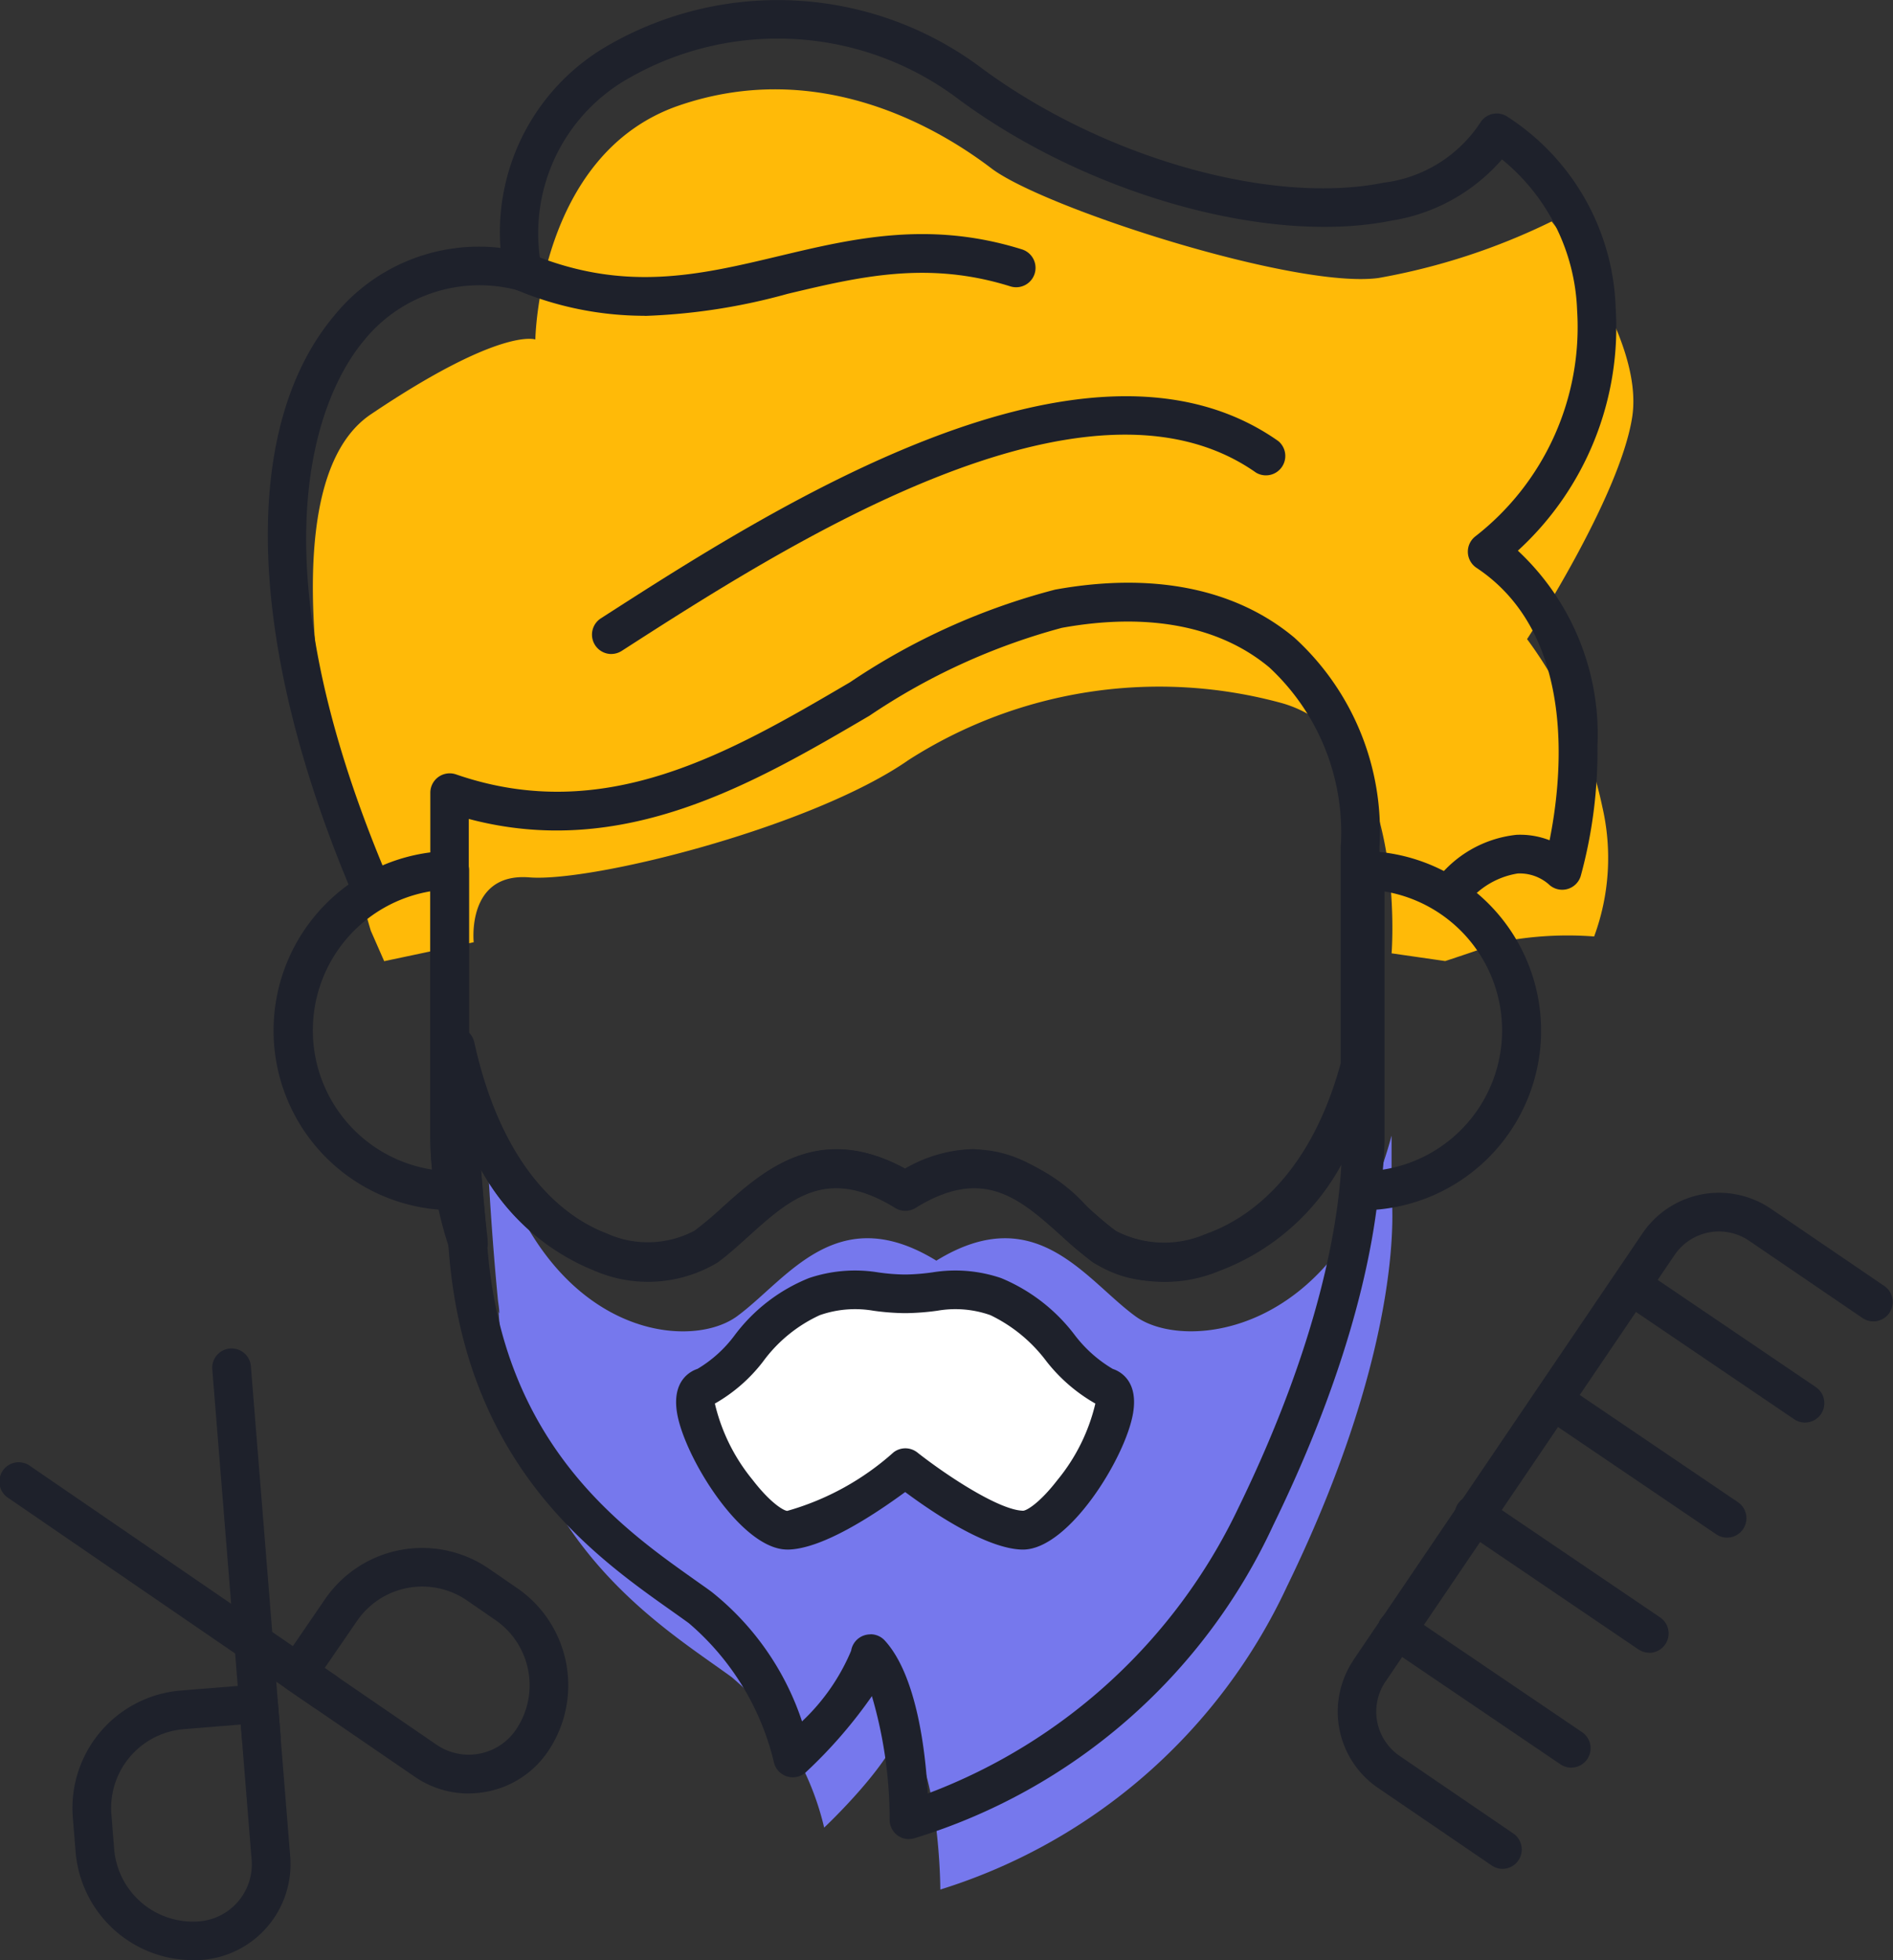 <svg id="Groupe_38" data-name="Groupe 38" xmlns="http://www.w3.org/2000/svg" xmlns:xlink="http://www.w3.org/1999/xlink" width="60.01" height="62.103" viewBox="0 0 60.01 62.103">
  <rect x="0" y="0" width="60.01" height="62.103" fill="#333333" stroke="none"/>
  <defs>
    <clipPath id="clip-path">
      <rect id="Rectangle_91" data-name="Rectangle 91" width="60.01" height="62.103" fill="none"/>
    </clipPath>
  </defs>
  <g id="Groupe_37" data-name="Groupe 37" clip-path="url(#clip-path)">
    <path id="Tracé_221" data-name="Tracé 221" d="M55.683,84.42a18.028,18.028,0,0,1-10.988,9.6s0-3.916-1.227-5.262c-.184,1.166-2.455,3.3-2.455,3.3a8.9,8.9,0,0,0-2.933-4.768c-2.261-1.648-6.919-4.35-7.389-11.594a.241.241,0,0,0,.024.07c0-.157-.034-.307-.049-.476-.184-1.908-.288-3.7-.34-4.768V70.3c-.025-.507-.034-.8-.034-.8,1.534,6.968,6.37,7.523,7.959,6.357s3.152-3.707,6.318-1.762c3.16-1.945,4.719.6,6.311,1.762C52.415,76.983,57.3,76.5,59,70.134v1.93s.537,4.446-3.317,12.356" transform="translate(-14.886 -34.154)" fill="#7678ed"/>
    <path id="Tracé_222" data-name="Tracé 222" d="M21.338,32.222s-4.133-13.577,0-16.36,5.216-2.372,5.216-2.372.089-5.882,4.554-7.413,8.254.736,9.9,1.989,9.641,3.832,12.273,3.476A20.626,20.626,0,0,0,58.772,9.75s2.952,3.636,2.553,6.2-3.332,7.033-3.332,7.033a13.755,13.755,0,0,1,2.387,5.321,7.19,7.19,0,0,1-.261,4.1,11.054,11.054,0,0,0-2.921.166c-.825.294-1.8.613-1.8.613l-1.7-.245s.543-6.766-3.464-7.923a14.738,14.738,0,0,0-11.844,1.795c-3.05,2.126-10.021,3.881-12.025,3.722S24.6,32.587,24.6,32.587l-2.838.6Z" transform="translate(-9.583 -2.734)" fill="#ffba08"/>
    <path id="Tracé_223" data-name="Tracé 223" d="M49.936,58.424a3.577,3.577,0,0,1-2.114-.6,12.555,12.555,0,0,1-.974-.82c-1.338-1.2-2.493-2.242-4.654-.91a.613.613,0,0,1-.643,0c-2.156-1.326-3.309-.294-4.643.9a12.19,12.19,0,0,1-.995.832,4.344,4.344,0,0,1-3.956.225,7.112,7.112,0,0,1-3.532-3.163c.044.58.1,1.193.158,1.821a.583.583,0,0,1,0,.06,1.705,1.705,0,0,0,.021.221c.006.043.011.087.016.132a.81.81,0,0,1,.009.12.614.614,0,0,1-1.2.166c-.006-.014-.011-.028-.015-.042a11.618,11.618,0,0,1-.428-1.7,10.184,10.184,0,0,1-.165-1.813V42.955a.614.614,0,0,1,.814-.58c4.725,1.633,8.674-.682,12.492-2.92a21.118,21.118,0,0,1,6.5-2.934c3.1-.562,5.72-.036,7.583,1.52a8.3,8.3,0,0,1,2.7,6.644v6.925a.621.621,0,0,1-.021.159c-1.165,4.361-3.68,5.833-5.075,6.324a5.74,5.74,0,0,1-1.884.331m-5.887-4.18a5.541,5.541,0,0,1,3.619,1.848c.307.276.6.538.879.742a3.328,3.328,0,0,0,2.866.1c1.159-.407,3.247-1.65,4.274-5.406V44.686a7.127,7.127,0,0,0-2.263-5.7c-1.576-1.315-3.85-1.75-6.578-1.254a20.3,20.3,0,0,0-6.1,2.785c-3.667,2.149-7.8,4.571-12.7,3.269v6.773a.609.609,0,0,1,.152.287c.933,4.235,3.031,5.617,4.2,6.064a3.172,3.172,0,0,0,2.8-.076,11.286,11.286,0,0,0,.892-.749c1.288-1.154,3.035-2.718,5.784-1.221a4.521,4.521,0,0,1,2.179-.618M56.3,51.611h0Z" transform="translate(-13.179 -17.84)" fill="#1e212b"/>
    <path id="Tracé_224" data-name="Tracé 224" d="M22.736,64.391c-.038,0-.076,0-.114,0a5.691,5.691,0,0,1,.02-11.379.592.592,0,0,1,.443.174.613.613,0,0,1,.185.439v8.441a8.919,8.919,0,0,0,.146,1.6.613.613,0,0,1-.568.724c-.038,0-.076,0-.113,0m-.692-10.1a4.465,4.465,0,0,0,.055,8.816,10.278,10.278,0,0,1-.055-1.047Z" transform="translate(-8.399 -26.05)" fill="#1e212b"/>
    <path id="Tracé_225" data-name="Tracé 225" d="M84.279,64.392c-.037,0-.076,0-.116,0a.614.614,0,0,1-.568-.724,8.908,8.908,0,0,0,.146-1.6v-8.44a.613.613,0,0,1,.185-.439.586.586,0,0,1,.443-.174,5.691,5.691,0,0,1,0,11.379c-.026,0-.057,0-.091,0m.689-10.1v7.768a10.289,10.289,0,0,1-.055,1.046,4.464,4.464,0,0,0,.055-8.814" transform="translate(-41.075 -26.05)" fill="#1e212b"/>
    <path id="Tracé_226" data-name="Tracé 226" d="M42.163,89.709a.614.614,0,0,1-.613-.614,13.844,13.844,0,0,0-.562-3.917A15.039,15.039,0,0,1,38.9,87.584a.614.614,0,0,1-1.02-.317,8.331,8.331,0,0,0-2.695-4.4c-.173-.126-.361-.259-.56-.4-2.469-1.746-6.6-4.665-7.064-11.6a.731.731,0,0,1,0-.083.577.577,0,0,1,.009-.1c0-.008,0-.016,0-.024-.01-.075-.019-.151-.025-.229-.172-1.749-.3-3.591-.345-4.793v-.247c-.021-.485-.03-.783-.03-.783a.614.614,0,0,1,1.212-.151c.939,4.26,3.052,5.64,4.229,6.083a3.116,3.116,0,0,0,2.764-.091c.277-.2.564-.462.867-.735,1.293-1.166,3.046-2.748,5.814-1.238,2.745-1.5,4.493.066,5.781,1.221a11.49,11.49,0,0,0,.892.749,3.331,3.331,0,0,0,2.87.1c1.167-.41,3.276-1.667,4.295-5.482a.614.614,0,0,1,1.207.159v1.894c.049.5.356,4.969-3.388,12.642a18.48,18.48,0,0,1-11.4,9.929.6.6,0,0,1-.141.017m.614-.614h0Zm-1.841-5.873a.613.613,0,0,1,.453.2c1.02,1.116,1.291,3.543,1.362,4.846A17.878,17.878,0,0,0,52.6,79.226h0c2.628-5.385,3.176-9.135,3.27-10.883A7.351,7.351,0,0,1,52,71.708a4.494,4.494,0,0,1-4-.269,12.188,12.188,0,0,1-.989-.827c-1.336-1.2-2.488-2.23-4.64-.9a.613.613,0,0,1-.643,0c-2.172-1.337-3.331-.292-4.671.916-.327.295-.635.574-.962.814a4.289,4.289,0,0,1-3.923.25A7.115,7.115,0,0,1,28.6,68.5c.048.6.1,1.215.163,1.825.005.07.012.123.019.175a2.679,2.679,0,0,1,.029.358.609.609,0,0,1-.01.11c.487,6.221,4.266,8.893,6.536,10.5.2.144.4.28.574.41a8.783,8.783,0,0,1,2.862,4.1A6.548,6.548,0,0,0,40.33,83.74a.614.614,0,0,1,.43-.492.6.6,0,0,1,.176-.026" transform="translate(-13.348 -31.44)" fill="#1e212b"/>
    <path id="Tracé_227" data-name="Tracé 227" d="M28.533,77a.614.614,0,0,1-.614-.614c0-.055,0-.111-.009-.167-.006-.073-.011-.147-.013-.222a.614.614,0,1,1,1.227-.026c0,.052.005.1.009.156.007.087.013.173.013.259a.614.614,0,0,1-.614.614" transform="translate(-13.71 -37.04)" fill="#1e212b"/>
    <path id="Tracé_228" data-name="Tracé 228" d="M53.718,87.969C52.549,87.941,50.343,86.26,50,85.99c-.329.251-2.547,1.951-3.725,1.979C45,88,42.562,83.781,43.605,83.443s2.047-2.455,3.516-2.872,1.672-.1,2.829-.089h.092c1.16-.015,1.4-.329,2.829.089s2.479,2.537,3.516,2.872S55,88,53.718,87.969" transform="translate(-21.304 -39.489)" fill="#fff"/>
    <path id="Tracé_229" data-name="Tracé 229" d="M45.667,87.99c-1.451,0-3.249-2.915-3.489-4.312-.182-1.057.448-1.348.645-1.412a4.026,4.026,0,0,0,1.167-1.05,5.5,5.5,0,0,1,2.37-1.828,4.573,4.573,0,0,1,2.185-.18,6.431,6.431,0,0,0,.82.068h.084a6.791,6.791,0,0,0,.823-.068,4.515,4.515,0,0,1,2.178.182,5.625,5.625,0,0,1,2.337,1.81,4.189,4.189,0,0,0,1.2,1.067c.2.064.824.353.643,1.409-.239,1.4-2.035,4.315-3.489,4.315h-.028c-1.137-.027-2.838-1.178-3.706-1.823-1.052.772-2.644,1.8-3.708,1.823h-.028m7.474-1.227h0Zm-9.77-3.394a5.943,5.943,0,0,0,1.194,2.41c.564.733.985.98,1.1.985a8.523,8.523,0,0,0,3.367-1.853.613.613,0,0,1,.753,0c.932.733,2.595,1.83,3.354,1.848h0c.114,0,.53-.247,1.086-.967a5.965,5.965,0,0,0,1.207-2.428,5.281,5.281,0,0,1-1.554-1.343,4.833,4.833,0,0,0-1.773-1.458,3.329,3.329,0,0,0-1.679-.141,8.087,8.087,0,0,1-.97.077h-.1a7.75,7.75,0,0,1-.97-.078,3.394,3.394,0,0,0-1.692.143A4.615,4.615,0,0,0,44.9,82.036a5.1,5.1,0,0,1-1.531,1.332" transform="translate(-20.712 -38.896)" fill="#1e212b"/>
    <path id="Tracé_230" data-name="Tracé 230" d="M54.154,28.96a.614.614,0,0,1-.467-1.011,3.679,3.679,0,0,1,2.595-1.5,2.577,2.577,0,0,1,1.045.173c.374-1.845.928-6.483-2.32-8.634A.614.614,0,0,1,54.966,17,8.4,8.4,0,0,0,58.2,9.83a6.458,6.458,0,0,0-2.382-4.78A5.84,5.84,0,0,1,52.3,6.993c-3.934.789-9.754-.87-13.838-3.946a9.509,9.509,0,0,0-10.3-.583A5.638,5.638,0,0,0,25.375,8.5a.614.614,0,0,1-.746.7,4.706,4.706,0,0,0-4.892,1.594c-1.016,1.208-3.957,6.02.829,17.183a.613.613,0,1,1-1.128.483C16.021,20.491,15.781,13.592,18.8,10a5.9,5.9,0,0,1,5.269-2.145,6.821,6.821,0,0,1,3.46-6.443A10.777,10.777,0,0,1,39.2,2.067c3.829,2.884,9.236,4.45,12.858,3.723A4.3,4.3,0,0,0,55.122,3.9a.614.614,0,0,1,.839-.221,7.493,7.493,0,0,1,3.461,6.068,9.591,9.591,0,0,1-3.1,7.7,7.96,7.96,0,0,1,2.523,6.194,15,15,0,0,1-.53,4.113.614.614,0,0,1-1.02.258,1.4,1.4,0,0,0-.981-.337,2.56,2.56,0,0,0-1.694,1.066.612.612,0,0,1-.468.216" transform="translate(-8.204 0)" fill="#1e212b"/>
    <path id="Tracé_231" data-name="Tracé 231" d="M37.514,32.853a.614.614,0,0,1-.333-1.13c5.379-3.459,15.392-9.9,21.476-5.616a.614.614,0,0,1-.706,1c-5.41-3.808-14.969,2.341-20.105,5.645a.616.616,0,0,1-.332.1" transform="translate(-18.133 -12.132)" fill="#1e212b"/>
    <path id="Tracé_232" data-name="Tracé 232" d="M35.855,17.173a10.5,10.5,0,0,1-4.111-.837.614.614,0,0,1,.471-1.134c3,1.245,5.371.68,7.886.081,2.342-.558,4.765-1.135,7.71-.214a.614.614,0,0,1-.367,1.172c-2.622-.821-4.778-.307-7.06.236a19.262,19.262,0,0,1-4.53.7" transform="translate(-15.414 -7.168)" fill="#1e212b"/>
    <path id="Tracé_233" data-name="Tracé 233" d="M88.61,95.726a.609.609,0,0,1-.345-.107l-3.6-2.454a2.924,2.924,0,0,1-.78-4.058l0-.006,9.162-13.516a2.932,2.932,0,0,1,4.061-.778l3.607,2.456a.614.614,0,0,1-.691,1.015l-3.605-2.455a1.7,1.7,0,0,0-2.357.452L84.9,89.788l-.021.029a1.7,1.7,0,0,0,.469,2.333l3.6,2.455a.614.614,0,0,1-.346,1.121" transform="translate(-40.975 -36.515)" fill="#1e212b"/>
    <path id="Tracé_234" data-name="Tracé 234" d="M106.586,83.823a.61.61,0,0,1-.344-.106l-5.52-3.74a.614.614,0,0,1,.689-1.016l5.52,3.74a.614.614,0,0,1-.345,1.121" transform="translate(-49.365 -38.752)" fill="#1e212b"/>
    <path id="Tracé_235" data-name="Tracé 235" d="M101.729,90.99a.613.613,0,0,1-.344-.105l-5.52-3.74a.614.614,0,0,1,.689-1.016l5.52,3.74a.614.614,0,0,1-.345,1.121" transform="translate(-46.978 -42.274)" fill="#1e212b"/>
    <path id="Tracé_236" data-name="Tracé 236" d="M96.872,98.158a.61.61,0,0,1-.344-.106l-5.52-3.741A.614.614,0,1,1,91.7,93.3l5.52,3.741a.614.614,0,0,1-.345,1.121" transform="translate(-44.591 -45.796)" fill="#1e212b"/>
    <path id="Tracé_237" data-name="Tracé 237" d="M92.016,105.319a.61.61,0,0,1-.344-.106l-5.52-3.74a.614.614,0,1,1,.689-1.016l5.52,3.74a.614.614,0,0,1-.345,1.121" transform="translate(-42.205 -49.315)" fill="#1e212b"/>
    <path id="Tracé_238" data-name="Tracé 238" d="M8.331,113.665a3.736,3.736,0,0,1-3.716-3.432l-.09-1.1a3.739,3.739,0,0,1,3.421-4.01l2.416-.194a.6.6,0,0,1,.447.144.614.614,0,0,1,.215.418l.394,4.894a3.042,3.042,0,0,1-2.784,3.272c-.1.008-.2.012-.3.012m-.286-7.322a2.508,2.508,0,0,0-2.3,2.689l.088,1.1a2.505,2.505,0,0,0,2.7,2.3,1.812,1.812,0,0,0,1.659-1.949L9.849,106.2ZM8,105.731H8Z" transform="translate(-2.218 -51.562)" fill="#1e212b"/>
    <path id="Tracé_239" data-name="Tracé 239" d="M14.78,96.9a.613.613,0,0,1-.611-.565l-.942-11.709a.614.614,0,0,1,1.223-.1l.942,11.709a.614.614,0,0,1-.562.661l-.05,0" transform="translate(-6.499 -41.263)" fill="#1e212b"/>
    <path id="Tracé_240" data-name="Tracé 240" d="M23.385,104.212a3.013,3.013,0,0,1-1.71-.533l-4.05-2.774a.614.614,0,0,1-.159-.853l1.37-2a3.736,3.736,0,0,1,5.186-.968l.9.619a3.735,3.735,0,0,1,.973,5.185l0,0a3.018,3.018,0,0,1-1.948,1.269,3.078,3.078,0,0,1-.565.053m-4.56-3.973,3.544,2.428a1.81,1.81,0,0,0,2.517-.47,2.508,2.508,0,0,0-.653-3.482l-.9-.62a2.506,2.506,0,0,0-3.481.651Zm6.567,2.3h0Z" transform="translate(-8.53 -47.389)" fill="#1e212b"/>
    <path id="Tracé_241" data-name="Tracé 241" d="M10.3,98.988a.606.606,0,0,1-.346-.108L.266,92.241A.614.614,0,1,1,.96,91.229l9.689,6.639a.614.614,0,0,1-.347,1.12" transform="translate(0 -44.779)" fill="#1e212b"/>
  </g>
</svg>
